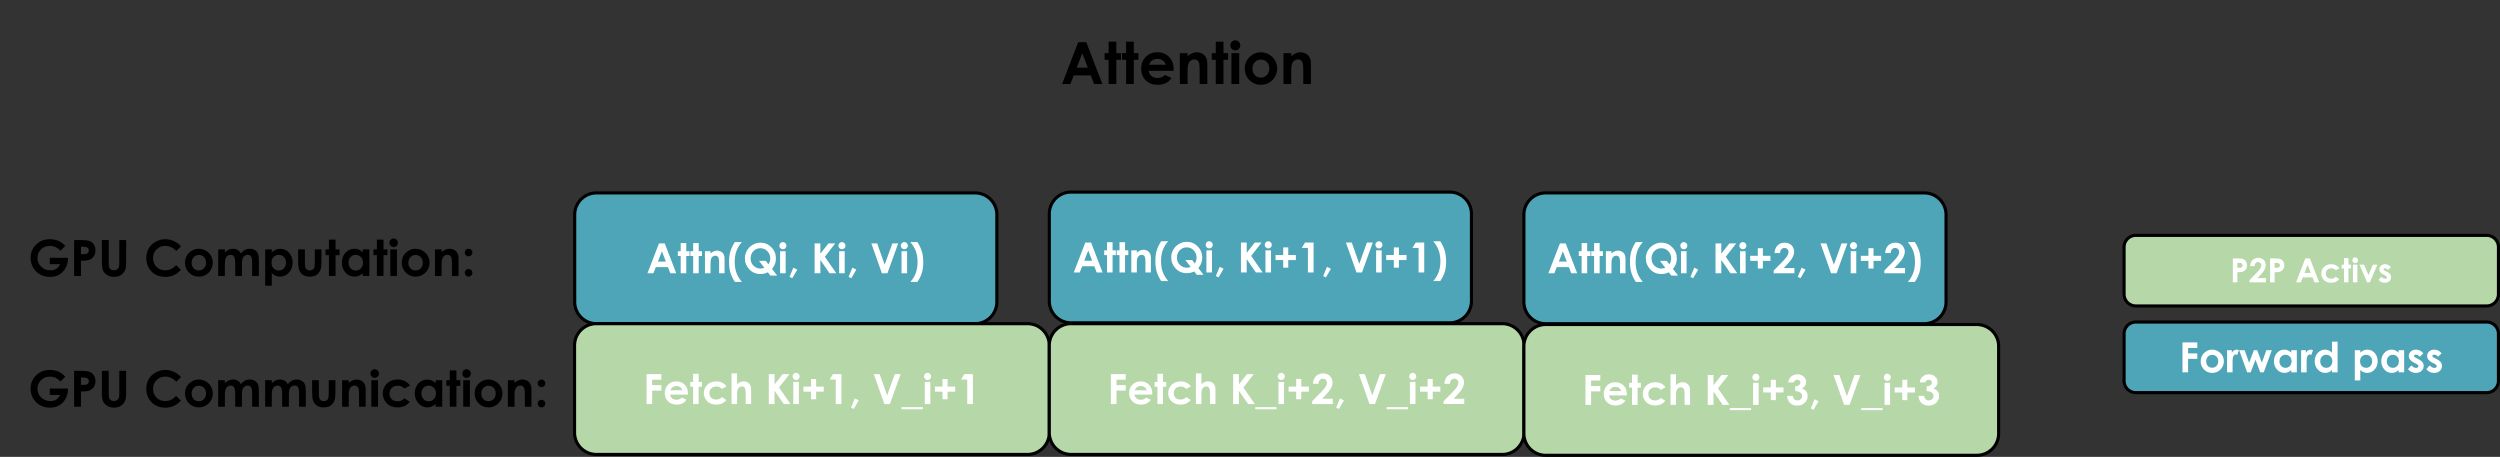 <svg xmlns="http://www.w3.org/2000/svg" width="800.933" height="146.361" fill="none" stroke-linecap="square" stroke-miterlimit="10"><rect width="100%" height="100%" fill="#333333" stroke="none"/><clipPath id="a"><path d="M0 0h960v540H0Z"/></clipPath><g clip-path="url(#a)" transform="translate(-127.783 -39.367)"><path d="M425.206 39.367h166.11v42.016h-166.11Z"/><path fill="#000" d="M473.206 52.881h2.593l5.157 13.406h-2.657l-1.046-2.765h-5.47l-1.093 2.765h-2.64zm1.312 3.563-1.781 4.593h3.562zm8.442-3.719h2.469v3.656h1.484v2.14h-1.485v7.766h-2.468v-7.765h-1.281v-2.14h1.28zm5.593 0h2.469v3.656h1.484v2.14h-1.484v7.766h-2.469v-7.765h-1.281v-2.14h1.281zm15.218 9.328h-7.984q.172 1.063.922 1.688.75.609 1.922.609 1.39 0 2.39-.969l2.094.985q-.781 1.109-1.875 1.64t-2.594.531q-2.344 0-3.812-1.468-1.453-1.469-1.453-3.688 0-2.265 1.453-3.765 1.468-1.5 3.672-1.5 2.343 0 3.812 1.5t1.469 3.968zm-2.5-1.953q-.25-.828-.969-1.344-.718-.531-1.671-.531-1.047 0-1.829.578-.5.375-.906 1.297zm4.505-3.719h2.485v1q.843-.703 1.53-.984t1.407-.281q1.485 0 2.516 1.03.86.876.86 2.595v6.546h-2.454v-4.343q0-1.782-.172-2.36-.156-.578-.547-.875-.39-.312-.984-.312-.75 0-1.297.5t-.75 1.39q-.11.47-.11 2.016v3.984h-2.484zm11.508-3.656h2.47v3.656h1.483v2.14h-1.484v7.766h-2.469v-7.765h-1.28v-2.14h1.28zm6.265-.438q.657 0 1.125.485.47.469.47 1.14 0 .672-.47 1.141-.468.469-1.109.469-.672 0-1.14-.469-.47-.484-.47-1.172 0-.656.47-1.125.468-.469 1.124-.469m-1.25 4.094h2.5v9.906h-2.5zm9.395-.265q1.406 0 2.64.703t1.923 1.906q.703 1.203.703 2.594 0 1.406-.703 2.625-.688 1.218-1.891 1.906t-2.656.687q-2.125 0-3.64-1.515-1.5-1.516-1.5-3.688 0-2.312 1.702-3.859 1.485-1.36 3.422-1.36m.047 2.343q-1.156 0-1.938.813-.765.797-.765 2.062 0 1.297.75 2.094.765.797 1.937.797t1.938-.813q.781-.812.781-2.078 0-1.28-.766-2.078-.765-.797-1.937-.797m7.24-2.078h2.484v1q.843-.703 1.531-.984t1.406-.281q1.485 0 2.516 1.03.86.876.86 2.595v6.546h-2.454v-4.343q0-1.782-.172-2.36-.156-.578-.547-.875-.39-.312-.984-.312-.75 0-1.297.5t-.75 1.39q-.11.47-.11 2.016v3.984h-2.484z"/><path d="M127.783 112.42h166.11v19.402h-166.11Z"/><path fill="#000" d="m148.705 118.155-1.53 1.531q-1.47-1.547-3.407-1.547-1.703 0-2.844 1.125t-1.14 2.735q0 1.656 1.187 2.812t2.922 1.156q1.14 0 1.906-.468.781-.485 1.266-1.5h-3.328v-2.047h5.78l.016.484q0 1.5-.78 2.86-.782 1.343-2.032 2.062-1.234.719-2.906.719-1.797 0-3.203-.781-1.391-.782-2.22-2.22-.812-1.437-.812-3.109 0-2.28 1.516-3.968 1.781-2 4.656-2 1.5 0 2.797.547 1.11.468 2.156 1.609m2.828-1.875h2.313q1.89 0 2.719.36.828.343 1.312 1.124.485.766.485 1.86 0 1.203-.641 2-.625.797-1.703 1.11-.625.17-2.297.17v4.876h-2.188zm2.188 4.5h.687q.829 0 1.141-.11.328-.124.5-.39.188-.281.188-.656 0-.672-.516-.97-.375-.233-1.39-.233h-.61zm6.695-4.5h2.203v7.437q0 .97.157 1.375.172.391.562.625.39.235.938.235.578 0 .984-.266.422-.265.578-.672.172-.406.172-1.562v-7.172h2.188v6.86q0 1.734-.204 2.406-.187.671-.734 1.296t-1.266.938q-.718.297-1.671.297-1.25 0-2.188-.578-.922-.578-1.328-1.438-.39-.875-.39-2.922zm25.36 2.031-1.532 1.453q-1.562-1.64-3.515-1.64-1.64 0-2.781 1.125-1.125 1.125-1.125 2.765 0 1.157.5 2.047t1.406 1.406q.922.5 2.047.5.953 0 1.734-.359.797-.36 1.734-1.297l1.485 1.547q-1.266 1.25-2.406 1.734-1.125.485-2.579.485-2.687 0-4.39-1.703t-1.703-4.36q0-1.718.765-3.047.782-1.343 2.235-2.156 1.453-.812 3.125-.812 1.422 0 2.734.61 1.313.593 2.266 1.702m5.68.75q1.202 0 2.25.61 1.062.593 1.656 1.625.593 1.03.593 2.218 0 1.203-.593 2.25-.594 1.047-1.625 1.64-1.032.595-2.282.595-1.828 0-3.125-1.297-1.28-1.313-1.28-3.172 0-1.984 1.452-3.313 1.281-1.156 2.953-1.156m.03 2q-1 0-1.656.703-.656.688-.656 1.766 0 1.11.64 1.797.657.687 1.657.687t1.656-.687q.672-.703.672-1.797t-.656-1.781q-.64-.688-1.656-.688m6.196-1.781h2.14v.969q.547-.594 1.22-.89.671-.298 1.452-.298.797 0 1.438.39.64.391 1.031 1.141.516-.75 1.25-1.14t1.61-.39q.906 0 1.593.421.688.422.985 1.11.312.671.312 2.203v4.984h-2.156v-4.313q0-1.453-.36-1.953-.359-.515-1.078-.515-.547 0-.984.312-.422.313-.64.86-.204.546-.204 1.765v3.844h-2.156v-4.125q0-1.14-.172-1.64-.156-.516-.5-.766-.328-.25-.812-.25-.532 0-.97.312-.421.313-.64.89-.219.563-.219 1.798v3.78h-2.14zm17.18 0v.937q.578-.578 1.25-.859.671-.297 1.437-.297 1.656 0 2.813 1.266 1.171 1.25 1.171 3.219 0 1.89-1.203 3.171-1.203 1.282-2.843 1.282-.735 0-1.375-.266-.625-.266-1.25-.86v4.016h-2.125v-11.61zm2.234 1.75q-1 0-1.672.687-.656.688-.656 1.797 0 1.125.656 1.828.672.704 1.672.704.984 0 1.64-.704.672-.718.672-1.828 0-1.093-.656-1.78-.656-.704-1.656-.704m6.203-1.75h2.156v4.094q0 1.187.157 1.656.171.469.53.734.36.25.891.25.532 0 .907-.25.375-.265.547-.75.14-.375.14-1.578v-4.156h2.14v3.594q0 2.234-.359 3.047-.421 1-1.265 1.546-.828.532-2.125.532-1.39 0-2.266-.625-.86-.625-1.203-1.75-.25-.766-.25-2.813zm9.867-3.14h2.125v3.14h1.266v1.828h-1.266v6.672h-2.125v-6.672h-1.094v-1.828h1.094zm10.813 3.14h2.125v8.5h-2.125v-.906q-.625.593-1.25.86-.625.265-1.36.265-1.656 0-2.859-1.282-1.203-1.28-1.203-3.171 0-1.97 1.156-3.22 1.172-1.265 2.844-1.265.765 0 1.437.297.672.281 1.235.86zm-2.235 1.75q-1 0-1.656.703-.656.688-.656 1.781 0 1.11.672 1.828.672.704 1.64.704 1.016 0 1.672-.704.672-.703.672-1.828 0-1.11-.672-1.797-.656-.687-1.672-.687m6.782-4.89h2.125v3.14h1.265v1.828h-1.265v6.672h-2.125v-6.672h-1.094v-1.828h1.094zm5.375-.36q.562 0 .953.406.406.406.406.985 0 .562-.406.968-.39.407-.938.407-.578 0-.984-.407-.39-.422-.39-1 0-.562.39-.953.406-.406.969-.406m-1.079 3.5h2.141v8.5h-2.14zm8.07-.219q1.204 0 2.25.61 1.063.593 1.657 1.625.594 1.03.594 2.218 0 1.203-.594 2.25t-1.625 1.64q-1.031.595-2.281.595-1.828 0-3.125-1.297-1.281-1.313-1.281-3.172 0-1.984 1.453-3.313 1.28-1.156 2.953-1.156m.032 2q-1 0-1.656.703-.656.688-.656 1.766 0 1.11.64 1.797.656.687 1.656.687t1.657-.687q.672-.703.672-1.797t-.657-1.781q-.64-.688-1.656-.688m6.21-1.781h2.126v.86q.734-.61 1.312-.844.594-.235 1.22-.235 1.265 0 2.14.875.75.75.75 2.219v5.625h-2.11v-3.734q0-1.516-.14-2.016t-.485-.766q-.328-.265-.828-.265-.656 0-1.125.437-.453.438-.64 1.203-.094.39-.094 1.72v3.42h-2.125zm10.774-.219q.5 0 .86.36.36.359.36.859t-.36.86q-.36.359-.86.359-.515 0-.875-.344-.359-.36-.359-.875 0-.5.36-.86.359-.359.874-.359m0 6.485q.5 0 .86.359.36.36.36.86 0 .515-.36.874-.36.36-.86.36-.515 0-.875-.36-.359-.36-.359-.875 0-.5.36-.86.359-.358.874-.358"/><path d="M127.783 154.31h186.961v19.401h-186.96Z"/><path fill="#000" d="m148.705 160.045-1.53 1.531q-1.47-1.547-3.407-1.547-1.703 0-2.844 1.125t-1.14 2.734q0 1.657 1.187 2.813t2.922 1.156q1.14 0 1.906-.469.781-.484 1.266-1.5h-3.328v-2.046h5.78l.016.484q0 1.5-.78 2.86-.782 1.343-2.032 2.062-1.234.719-2.906.719-1.797 0-3.203-.782-1.391-.78-2.22-2.218-.812-1.438-.812-3.11 0-2.281 1.516-3.969 1.781-2 4.656-2 1.5 0 2.797.547 1.11.47 2.156 1.61m2.828-1.875h2.313q1.89 0 2.719.36.828.343 1.312 1.124.485.766.485 1.86 0 1.203-.641 2-.625.796-1.703 1.109-.625.172-2.297.172v4.875h-2.188zm2.188 4.5h.687q.829 0 1.141-.11.328-.125.5-.39.188-.282.188-.657 0-.671-.516-.968-.375-.235-1.39-.235h-.61zm6.695-4.5h2.203v7.437q0 .969.157 1.375.172.39.562.625t.938.235q.578 0 .984-.266.422-.266.578-.672.172-.406.172-1.562v-7.172h2.188v6.86q0 1.733-.204 2.405-.187.672-.734 1.297t-1.266.938q-.718.297-1.671.297-1.25 0-2.188-.579-.922-.578-1.328-1.437-.39-.875-.39-2.922zm25.36 2.031-1.532 1.453q-1.562-1.64-3.515-1.64-1.64 0-2.781 1.124-1.125 1.125-1.125 2.766 0 1.156.5 2.047.5.89 1.406 1.406.922.5 2.047.5.953 0 1.734-.36.797-.359 1.734-1.296l1.485 1.547q-1.266 1.25-2.406 1.734-1.125.485-2.579.485-2.687 0-4.39-1.704t-1.703-4.359q0-1.719.765-3.047.782-1.344 2.235-2.156t3.125-.813q1.422 0 2.734.61 1.313.594 2.266 1.703m5.68.75q1.202 0 2.25.61 1.062.593 1.656 1.624t.593 2.22q0 1.202-.593 2.25-.594 1.046-1.625 1.64t-2.282.593q-1.828 0-3.125-1.296-1.28-1.313-1.28-3.172 0-1.985 1.452-3.313 1.281-1.156 2.953-1.156m.03 2q-1 0-1.656.703-.656.688-.656 1.766 0 1.11.64 1.797.657.687 1.657.687t1.656-.687q.672-.704.672-1.797 0-1.094-.656-1.782-.64-.687-1.656-.687m6.196-1.781h2.14v.968q.547-.593 1.22-.89.671-.297 1.452-.297.797 0 1.438.39.64.391 1.031 1.141.516-.75 1.25-1.14.734-.391 1.61-.391.906 0 1.593.422.688.422.985 1.11.312.671.312 2.202v4.985h-2.156v-4.313q0-1.453-.36-1.953-.359-.516-1.078-.516-.547 0-.984.313-.422.312-.64.86-.204.546-.204 1.765v3.844h-2.156v-4.125q0-1.14-.172-1.64-.156-.517-.5-.767-.328-.25-.812-.25-.532 0-.97.313-.421.312-.64.89-.219.563-.219 1.797v3.782h-2.14zm15.039 0h2.14v.968q.547-.593 1.22-.89.671-.297 1.452-.297.797 0 1.438.39.64.391 1.031 1.141.516-.75 1.25-1.14.735-.391 1.61-.391.906 0 1.593.422.688.422.985 1.11.312.671.312 2.202v4.985h-2.156v-4.313q0-1.453-.36-1.953-.359-.516-1.078-.516-.546 0-.984.313-.422.312-.64.86-.204.546-.204 1.765v3.844h-2.156v-4.125q0-1.14-.172-1.64-.156-.517-.5-.767-.328-.25-.812-.25-.532 0-.97.313-.421.312-.64.89-.218.563-.218 1.797v3.782h-2.141zm15.055 0h2.156v4.093q0 1.188.156 1.657.172.468.531.734.36.25.891.25t.906-.25q.375-.266.547-.75.14-.375.14-1.578v-4.156h2.141v3.593q0 2.235-.359 3.047-.422 1-1.266 1.547-.828.531-2.125.531-1.39 0-2.265-.625-.86-.625-1.203-1.75-.25-.765-.25-2.812zm9.601 0h2.125v.86q.735-.61 1.313-.845.593-.234 1.218-.234 1.266 0 2.141.875.75.75.75 2.219v5.625h-2.11v-3.735q0-1.515-.14-2.015t-.484-.766q-.328-.266-.828-.266-.657 0-1.125.438-.454.437-.641 1.203-.094.39-.094 1.719v3.422h-2.125zm10.445-3.5q.563 0 .954.406.406.406.406.984 0 .563-.406.97-.391.405-.938.405-.578 0-.984-.406-.39-.422-.39-1 0-.562.39-.953.406-.406.968-.406m-1.078 3.5h2.141v8.5h-2.14zm12.399 1.718-1.781.97q-.5-.516-.985-.72-.484-.203-1.14-.203-1.204 0-1.938.72-.734.702-.734 1.827 0 1.078.703 1.766.719.687 1.875.687 1.422 0 2.219-.968l1.687 1.14q-1.375 1.781-3.86 1.781-2.25 0-3.515-1.328t-1.266-3.109q0-1.234.61-2.266.625-1.047 1.719-1.64 1.109-.594 2.484-.594 1.266 0 2.266.5 1.015.5 1.656 1.437m8.195-1.718h2.125v8.5h-2.125v-.907q-.625.594-1.25.86-.625.265-1.36.265-1.656 0-2.859-1.28-1.203-1.282-1.203-3.173 0-1.968 1.156-3.218 1.172-1.266 2.844-1.266.766 0 1.438.297.672.281 1.234.86zm-2.234 1.75q-1 0-1.657.703-.656.687-.656 1.781 0 1.11.672 1.828.672.703 1.64.703 1.016 0 1.673-.703.671-.703.671-1.828 0-1.11-.671-1.797-.657-.687-1.672-.687m6.781-4.89h2.125v3.14h1.266v1.828h-1.266v6.672h-2.125v-6.672h-1.094v-1.828h1.094zm5.375-.36q.562 0 .953.406.406.406.406.984 0 .563-.406.97-.39.405-.937.405-.579 0-.985-.406-.39-.422-.39-1 0-.562.39-.953.406-.406.969-.406m-1.078 3.5h2.14v8.5h-2.14zm8.07-.219q1.203 0 2.25.61 1.063.593 1.656 1.624.594 1.032.594 2.22 0 1.202-.594 2.25-.593 1.046-1.625 1.64-1.03.593-2.28.593-1.829 0-3.126-1.296-1.281-1.313-1.281-3.172 0-1.985 1.453-3.313 1.281-1.156 2.953-1.156m.031 2q-1 0-1.656.703-.656.688-.656 1.766 0 1.11.64 1.797.657.687 1.657.687t1.656-.687q.672-.704.672-1.797 0-1.094-.656-1.782-.641-.687-1.657-.687m6.211-1.781h2.125v.86q.735-.61 1.313-.845.594-.234 1.219-.234 1.265 0 2.14.875.75.75.75 2.219v5.625h-2.11v-3.735q0-1.515-.14-2.015t-.484-.766q-.328-.266-.828-.266-.657 0-1.125.438-.453.437-.64 1.203-.095.39-.095 1.719v3.422h-2.125zm10.774-.219q.5 0 .86.36.359.359.359.859t-.36.86-.86.358q-.515 0-.874-.343-.36-.36-.36-.875 0-.5.36-.86.36-.359.875-.359m0 6.484q.5 0 .86.36.359.36.359.86 0 .515-.36.874-.36.36-.86.36-.515 0-.874-.36-.36-.36-.36-.875 0-.5.36-.86.36-.359.875-.359"/><path fill="#4ea5b7" fill-rule="evenodd" d="M311.903 108.158a6.98 6.98 0 0 1 6.982-6.982h121.28a6.98 6.98 0 0 1 6.982 6.982v27.926a6.98 6.98 0 0 1-6.982 6.982h-121.28a6.98 6.98 0 0 1-6.982-6.982z"/><path stroke="#000" stroke-linecap="butt" stroke-linejoin="round" d="M311.903 108.158a6.98 6.98 0 0 1 6.982-6.982h121.28a6.98 6.98 0 0 1 6.982 6.982v27.926a6.98 6.98 0 0 1-6.982 6.982h-121.28a6.98 6.98 0 0 1-6.982-6.982z"/><path fill="#fff" d="M338.906 117.343h1.844l3.687 9.578h-1.906l-.75-1.969h-3.89l-.782 1.969h-1.906zm.938 2.546-1.282 3.282h2.547zm6.015-2.656h1.782v2.61h1.047v1.53h-1.047v5.548h-1.782v-5.547h-.906v-1.531h.906zm3.996 0h1.781v2.61h1.047v1.53h-1.047v5.548h-1.78v-5.547h-.907v-1.531h.906zm3.777 2.61h1.782v.718q.609-.5 1.093-.703.485-.203 1-.203 1.063 0 1.797.734.61.625.61 1.86v4.672h-1.75v-3.11q0-1.265-.125-1.672-.11-.421-.391-.64t-.703-.219q-.531 0-.922.36-.39.359-.531 1-.078.328-.078 1.437v2.844h-1.782zm9.577-2.922h2.25q-1.157 1.312-1.735 2.843-.562 1.532-.562 3.5 0 2.125.64 3.735.485 1.25 1.657 2.687h-2.25q-1.032-1.64-1.454-3.078-.406-1.453-.406-3.406 0-1.906.438-3.344.437-1.437 1.422-2.937m11.907 8.593 1.656 2.157h-2.156l-.844-1.078q-1.047.562-2.344.562-2.156 0-3.578-1.484-1.422-1.485-1.422-3.547 0-1.36.656-2.5.672-1.156 1.828-1.828 1.172-.688 2.5-.688 2.032 0 3.485 1.469 1.469 1.469 1.469 3.594 0 1.937-1.25 3.343m-1.141-1.468q.578-.86.578-1.89 0-1.36-.922-2.313t-2.219-.954q-1.343 0-2.25.922-.906.922-.906 2.36 0 1.578 1.14 2.5.891.734 2.032.734.656 0 1.219-.266l-1.703-2.203h2.172zm4.615-7.125q.469 0 .797.343.344.344.344.813 0 .484-.344.828-.328.328-.781.328-.484 0-.813-.344t-.328-.828q0-.468.328-.797.329-.343.797-.343m-.89 2.922h1.78v7.078h-1.78zm4.242 5.28 1.266.626-1.61 2.75-.875-.422zm6.817-7.78h1.844v3.296l2.594-3.296h2.187l-3.343 4.28 3.671 5.298h-2.156l-2.953-4.25v4.25h-1.844zm8.75-.422q.468 0 .797.343.343.344.343.813 0 .484-.343.828-.329.328-.782.328-.484 0-.812-.344t-.328-.828q0-.468.328-.797.328-.343.797-.343m-.89 2.922h1.78v7.078h-1.78zm4.241 5.28 1.266.626-1.61 2.75-.874-.422zm6.068-7.78h1.875l2.406 6.812 2.453-6.812h1.875l-3.453 9.578h-1.766zm10.566-.422q.47 0 .797.343.344.344.344.813 0 .484-.344.828-.328.328-.781.328-.484 0-.812-.344t-.329-.828q0-.468.329-.797.328-.343.796-.343m-.89 2.922h1.781v7.078h-1.781zm5.086 9.843h-2.25q1.156-1.297 1.719-2.828.578-1.531.578-3.5 0-2.125-.625-3.734-.5-1.235-1.672-2.703h2.25q1.047 1.656 1.453 3.11.422 1.437.422 3.39 0 1.906-.438 3.343-.437 1.438-1.437 2.922"/><path fill="#b6d7a8" fill-rule="evenodd" d="M808.28 118.538a3.77 3.77 0 0 1 3.769-3.769h112.398a3.77 3.77 0 0 1 3.77 3.77v15.075a3.77 3.77 0 0 1-3.77 3.77H812.05a3.77 3.77 0 0 1-3.77-3.77z"/><path stroke="#000" stroke-linecap="butt" stroke-linejoin="round" d="M808.28 118.538a3.77 3.77 0 0 1 3.769-3.769h112.398a3.77 3.77 0 0 1 3.77 3.77v15.075a3.77 3.77 0 0 1-3.77 3.77H812.05a3.77 3.77 0 0 1-3.77-3.77z"/><path fill="#fff" d="M843.125 122.16h1.547q1.25 0 1.797.234.562.235.875.75.328.516.328 1.235 0 .812-.422 1.343-.422.532-1.14.735-.423.125-1.532.125v3.234h-1.453Zm1.453 3h.453q.547 0 .766-.078t.328-.25q.125-.188.125-.453 0-.438-.344-.641-.25-.156-.922-.156h-.406zm5.5-.531h-1.422q.062-1.235.78-1.938.72-.719 1.845-.719.703 0 1.234.297.531.281.844.844.328.547.328 1.125 0 .687-.39 1.469-.391.781-1.423 1.86l-.859.905h2.734v1.344h-5.296v-.703l2.359-2.406q.86-.875 1.14-1.39.282-.532.282-.97t-.297-.718q-.281-.297-.75-.297t-.781.36q-.313.343-.328.937m4.983-2.47h1.547q1.25 0 1.797.235.563.235.875.75.328.516.328 1.235 0 .812-.422 1.343-.422.532-1.14.735-.422.125-1.532.125v3.234h-1.453zm1.453 3h.454q.546 0 .765-.077.219-.078.328-.25.125-.188.125-.453 0-.438-.343-.641-.25-.156-.922-.156h-.407zm9.825-3h1.484l2.938 7.657h-1.516l-.594-1.578h-3.125l-.625 1.578h-1.515zm.75 2.032-1.016 2.625h2.032zm10.195 1.11-1.187.656q-.328-.36-.656-.485-.329-.14-.766-.14-.797 0-1.297.484-.484.469-.484 1.219 0 .719.468 1.172.485.453 1.25.453.954 0 1.485-.64l1.125.765q-.922 1.172-2.578 1.172-1.485 0-2.344-.875-.844-.89-.844-2.078 0-.813.406-1.5.422-.704 1.157-1.094.734-.406 1.64-.406.844 0 1.516.343.672.329 1.11.953m1.447-3.235h1.422v2.094h.828v1.219h-.828v4.437h-1.422v-4.437h-.735v-1.22h.735zm3.585-.25q.375 0 .64.281.267.266.267.657 0 .375-.266.64-.266.266-.64.266-.376 0-.641-.266-.266-.281-.266-.672 0-.375.266-.64.265-.266.64-.266m-.718 2.344h1.421v5.656h-1.421zm2.101 0h1.453l1.422 3.328 1.422-3.328h1.453l-2.422 5.656h-.906zm10.046.781-.89.89q-.531-.53-.969-.53-.234 0-.375.109-.125.094-.125.234 0 .125.078.219.094.094.422.266l.516.25q.828.406 1.125.828.312.422.312.984 0 .766-.562 1.266-.547.5-1.47.5-1.233 0-1.983-.969l.875-.953q.25.297.578.484.343.172.609.172.281 0 .453-.125.172-.14.172-.328 0-.328-.625-.64l-.469-.235q-1.375-.687-1.375-1.734 0-.672.516-1.141.516-.484 1.328-.484.547 0 1.031.25.485.234.828.687"/><path fill="#4ea5b7" fill-rule="evenodd" d="M808.28 146.31a3.77 3.77 0 0 1 3.769-3.77h112.398a3.77 3.77 0 0 1 3.77 3.77v15.076a3.77 3.77 0 0 1-3.77 3.769H812.05a3.77 3.77 0 0 1-3.77-3.77z"/><path stroke="#000" stroke-linecap="butt" stroke-linejoin="round" d="M808.28 146.31a3.77 3.77 0 0 1 3.769-3.77h112.398a3.77 3.77 0 0 1 3.77 3.77v15.076a3.77 3.77 0 0 1-3.77 3.769H812.05a3.77 3.77 0 0 1-3.77-3.77z"/><path fill="#fff" d="M826.99 149.07h4.75v1.78h-2.953v1.735h2.953v1.75h-2.953v4.313h-1.797zm9.491 2.312q1 0 1.875.5.891.5 1.391 1.36.5.859.5 1.859t-.5 1.875-1.36 1.375q-.859.484-1.89.484-1.531 0-2.61-1.078-1.077-1.094-1.077-2.64 0-1.657 1.218-2.766 1.078-.969 2.453-.969m.032 1.672q-.828 0-1.375.578t-.547 1.469q0 .937.531 1.516.547.562 1.39.562.829 0 1.376-.578.562-.578.562-1.5 0-.906-.547-1.469-.547-.578-1.39-.578m4.766-1.484h1.516v.89q.25-.531.656-.797.422-.28.906-.28.344 0 .719.187l-.547 1.53q-.313-.155-.516-.155-.406 0-.703.515-.281.5-.281 1.985l.015.343v2.86h-1.765zm3.888 0h1.734l1.437 4.03 1.532-4.03h1.062l1.5 3.984 1.422-3.984h1.75l-2.578 7.078H851.9l-1.516-4.031-1.547 4.03h-1.125zm16.675 0h1.781v7.078h-1.78v-.75q-.517.5-1.048.719-.515.218-1.125.218-1.375 0-2.375-1.062-1-1.078-1-2.656 0-1.641.969-2.688t2.344-1.047q.64 0 1.203.25.562.235 1.031.719zm-1.86 1.453q-.827 0-1.374.594-.547.578-.547 1.484 0 .922.547 1.516.562.593 1.375.593.843 0 1.39-.578.563-.594.563-1.531 0-.938-.563-1.5-.547-.578-1.39-.578M865 151.57h1.516v.89q.25-.531.656-.797.422-.28.906-.28.344 0 .719.187l-.547 1.53q-.312-.155-.516-.155-.406 0-.703.515-.28.5-.28 1.985l.015.343v2.86H865zm9.903-2.735h1.782v9.813h-1.782v-.75q-.515.5-1.046.719-.516.218-1.125.218-1.375 0-2.375-1.062-1-1.078-1-2.656 0-1.641.968-2.688.969-1.047 2.344-1.047.64 0 1.203.25.563.235 1.031.719zm-1.859 4.188q-.828 0-1.375.594-.547.578-.547 1.484 0 .922.547 1.516.563.593 1.375.593.844 0 1.39-.578.563-.594.563-1.531 0-.938-.562-1.5-.547-.578-1.391-.578m10.918-1.453v.78q.485-.483 1.047-.718.563-.25 1.203-.25 1.375 0 2.344 1.047t.969 2.688q0 1.578-1 2.656-1 1.062-2.375 1.062-.61 0-1.14-.218-.516-.22-1.048-.72v3.345h-1.765v-9.672zm1.875 1.453q-.843 0-1.406.578-.547.562-.547 1.5t.547 1.531q.563.578 1.406.578.813 0 1.36-.593.562-.594.562-1.516 0-.906-.547-1.484-.547-.594-1.375-.594m10.393-1.453h1.781v7.078h-1.781v-.75q-.516.5-1.047.719-.516.218-1.125.218-1.375 0-2.375-1.062-1-1.078-1-2.656 0-1.641.969-2.688.968-1.047 2.343-1.047.641 0 1.203.25.563.235 1.032.719zm-1.86 1.453q-.828 0-1.375.594-.547.578-.547 1.484 0 .922.547 1.516.563.593 1.375.593.844 0 1.391-.578.562-.594.562-1.531 0-.938-.562-1.5-.547-.578-1.39-.578m9.768-.469-1.11 1.11q-.656-.672-1.203-.672-.312 0-.484.125-.156.125-.156.312 0 .156.109.281.11.11.531.313l.64.328q1.032.516 1.407 1.047.39.515.39 1.219 0 .953-.702 1.593-.688.625-1.844.625-1.547 0-2.469-1.218l1.094-1.188q.312.36.719.594.421.219.75.219.359 0 .562-.172.219-.172.219-.391 0-.406-.766-.797l-.61-.297q-1.718-.875-1.718-2.172 0-.843.64-1.437.657-.594 1.673-.594.687 0 1.296.313.61.297 1.032.859m5.863 0-1.11 1.11q-.655-.672-1.202-.672-.313 0-.485.125-.156.125-.156.312 0 .156.11.281.109.11.53.313l.641.328q1.032.516 1.407 1.047.39.515.39 1.219 0 .953-.703 1.593-.687.625-1.844.625-1.546 0-2.468-1.218l1.093-1.188q.313.36.72.594.421.219.75.219.359 0 .562-.172.218-.172.218-.391 0-.406-.765-.797l-.61-.297q-1.718-.875-1.718-2.172 0-.843.64-1.437.657-.594 1.672-.594.688 0 1.297.313.61.297 1.031.859"/><path fill="#b6d7a8" fill-rule="evenodd" d="M311.856 150.047a6.98 6.98 0 0 1 6.981-6.981h138.131a6.98 6.98 0 0 1 6.982 6.981v27.927a6.98 6.98 0 0 1-6.982 6.981h-138.13a6.98 6.98 0 0 1-6.982-6.981z"/><path stroke="#000" stroke-linecap="butt" stroke-linejoin="round" d="M311.856 150.047a6.98 6.98 0 0 1 6.981-6.981h138.131a6.98 6.98 0 0 1 6.982 6.981v27.927a6.98 6.98 0 0 1-6.982 6.981h-138.13a6.98 6.98 0 0 1-6.982-6.981z"/><path fill="#fff" d="M334.918 159.232h4.75v1.782h-2.953v1.734h2.953v1.75h-2.953v4.313h-1.797zm13.257 6.547h-5.703q.125.766.656 1.219.547.438 1.375.438 1 0 1.719-.704l1.484.704q-.547.796-1.328 1.187-.781.375-1.86.375-1.671 0-2.718-1.047-1.047-1.062-1.047-2.64 0-1.625 1.047-2.688 1.047-1.078 2.625-1.078 1.672 0 2.719 1.078 1.046 1.063 1.046 2.828zm-1.781-1.39q-.172-.594-.688-.97-.516-.374-1.203-.374-.734 0-1.297.422-.36.265-.656.922zm3.438-5.266h1.78v2.61h1.048v1.53h-1.047v5.548h-1.781v-5.547h-.907v-1.532h.907zm10.714 4.031-1.469.828q-.421-.437-.828-.609t-.953-.172q-1 0-1.625.594-.61.594-.61 1.531 0 .906.595 1.485.593.562 1.562.562 1.188 0 1.86-.812l1.39.953q-1.14 1.484-3.219 1.484-1.86 0-2.922-1.11-1.062-1.109-1.062-2.593 0-1.031.516-1.89.515-.876 1.437-1.36.922-.5 2.063-.5 1.046 0 1.89.422t1.375 1.187m1.61-4.156h1.766v3.453q.515-.453 1.047-.672.53-.234 1.062-.234 1.063 0 1.781.734.61.625.61 1.86v4.671h-1.75v-3.109q0-1.219-.125-1.656-.11-.438-.39-.656-.282-.22-.704-.22-.531 0-.922.36-.39.36-.531.985-.078.312-.078 1.453v2.844h-1.766zm11.93.234h1.844v3.297l2.594-3.297h2.187l-3.343 4.282 3.672 5.296h-2.157l-2.953-4.25v4.25h-1.844zm8.75-.421q.469 0 .797.343.344.344.344.813 0 .484-.344.828-.328.328-.781.328-.485 0-.813-.344t-.328-.828q0-.469.328-.797.328-.343.797-.343m-.89 2.921h1.78v7.079h-1.78zm5.679 1.485v-2.438h1.625v2.438h2.438v1.625h-2.438v2.437h-1.625v-2.437h-2.437v-1.625zm6.998-3.985h2.735v9.579h-1.813v-7.86h-1.969zm7.027 7.782 1.266.625-1.61 2.75-.875-.422zm6.068-7.782h1.875l2.406 6.813 2.453-6.813h1.875l-3.453 9.579h-1.766zm8.894 10.579h6.813v.671h-6.813zm8.336-11q.47 0 .797.343.344.344.344.813 0 .484-.344.828-.328.328-.781.328-.484 0-.813-.344t-.328-.828q0-.469.328-.797.329-.343.797-.343m-.89 2.921h1.781v7.079h-1.781zm5.68 1.485v-2.438h1.624v2.438h2.438v1.625h-2.438v2.437h-1.625v-2.437H427.3v-1.625zm6.998-3.985h2.734v9.579h-1.812v-7.86h-1.97z"/><path fill="#b6d7a8" fill-rule="evenodd" d="M463.95 150.047a6.98 6.98 0 0 1 6.982-6.981h138.13a6.98 6.98 0 0 1 6.983 6.981v27.927a6.98 6.98 0 0 1-6.982 6.981H470.932a6.98 6.98 0 0 1-6.982-6.981z"/><path stroke="#000" stroke-linecap="butt" stroke-linejoin="round" d="M463.95 150.047a6.98 6.98 0 0 1 6.982-6.981h138.13a6.98 6.98 0 0 1 6.983 6.981v27.927a6.98 6.98 0 0 1-6.982 6.981H470.932a6.98 6.98 0 0 1-6.982-6.981z"/><path fill="#fff" d="M483.68 159.232h4.75v1.782h-2.952v1.734h2.953v1.75h-2.953v4.313h-1.797zm13.257 6.547h-5.703q.125.766.656 1.219.547.438 1.375.438 1 0 1.72-.704l1.483.704q-.546.796-1.328 1.187-.78.375-1.859.375-1.672 0-2.719-1.047-1.047-1.062-1.047-2.64 0-1.625 1.047-2.688 1.047-1.078 2.625-1.078 1.672 0 2.719 1.078 1.047 1.063 1.047 2.828zm-1.781-1.39q-.172-.594-.687-.97-.516-.374-1.204-.374-.734 0-1.296.422-.36.265-.657.922zm3.438-5.266h1.781v2.61h1.047v1.53h-1.047v5.548h-1.78v-5.547h-.907v-1.532h.906zm10.715 4.031-1.47.828q-.42-.437-.827-.609t-.953-.172q-1 0-1.625.594-.61.594-.61 1.531 0 .906.594 1.485.594.562 1.563.562 1.187 0 1.859-.812l1.39.953q-1.14 1.484-3.218 1.484-1.86 0-2.922-1.11-1.063-1.109-1.063-2.593 0-1.031.516-1.89.516-.876 1.438-1.36.921-.5 2.062-.5 1.047 0 1.89.422.844.422 1.376 1.187m1.61-4.156h1.765v3.453q.516-.453 1.047-.672.531-.234 1.063-.234 1.062 0 1.78.734.61.625.61 1.86v4.671h-1.75v-3.109q0-1.219-.125-1.656-.11-.438-.39-.656-.282-.22-.703-.22-.532 0-.922.36-.391.36-.532.985-.078.312-.078 1.453v2.844h-1.765zm11.93.234h1.844v3.297l2.593-3.297h2.188l-3.344 4.282 3.672 5.296h-2.156l-2.953-4.25v4.25h-1.844zm7.077 10.579h6.813v.671h-6.813zm8.336-11q.47 0 .797.343.344.344.344.813 0 .484-.344.828-.328.328-.781.328-.484 0-.812-.344t-.329-.828q0-.469.329-.797.328-.343.796-.343m-.89 2.921h1.781v7.079h-1.781zm5.68 1.485v-2.438h1.625v2.438h2.437v1.625h-2.437v2.437h-1.625v-2.437h-2.438v-1.625zm7.138-.89h-1.78q.077-1.548.968-2.438.906-.891 2.312-.891.875 0 1.547.375.672.36 1.063 1.063.406.687.406 1.406 0 .844-.484 1.828-.485.984-1.782 2.328l-1.078 1.125h3.422v1.688h-6.64v-.875l2.968-3.016q1.078-1.094 1.422-1.75.36-.656.36-1.188 0-.562-.376-.921-.359-.36-.937-.36-.594 0-.984.438-.391.437-.407 1.187m6.887 4.687 1.265.625-1.609 2.75-.875-.422zm6.067-7.782h1.875l2.406 6.813 2.454-6.813h1.875l-3.454 9.579h-1.765zm8.895 10.579h6.812v.671h-6.812zm8.336-11q.469 0 .797.343.344.344.344.813 0 .484-.344.828-.328.328-.781.328-.485 0-.813-.344t-.328-.828q0-.469.328-.797.328-.343.797-.343m-.89 2.921h1.78v7.079h-1.78zm5.679 1.485v-2.438h1.625v2.438h2.438v1.625h-2.438v2.437h-1.625v-2.437h-2.437v-1.625zm7.139-.89h-1.781q.078-1.548.968-2.438.907-.891 2.313-.891.875 0 1.547.375.672.36 1.062 1.063.406.687.406 1.406 0 .844-.484 1.828t-1.781 2.328l-1.078 1.125h3.422v1.688h-6.641v-.875l2.969-3.016q1.078-1.094 1.422-1.75.359-.656.359-1.188 0-.562-.375-.921-.36-.36-.938-.36-.593 0-.984.438-.39.437-.406 1.187"/><path fill="#4ea5b7" fill-rule="evenodd" d="M463.951 107.885a6.98 6.98 0 0 1 6.982-6.982h121.28a6.98 6.98 0 0 1 6.982 6.982v27.926a6.98 6.98 0 0 1-6.982 6.982h-121.28a6.98 6.98 0 0 1-6.982-6.982z"/><path stroke="#000" stroke-linecap="butt" stroke-linejoin="round" d="M463.951 107.885a6.98 6.98 0 0 1 6.982-6.982h121.28a6.98 6.98 0 0 1 6.982 6.982v27.926a6.98 6.98 0 0 1-6.982 6.982h-121.28a6.98 6.98 0 0 1-6.982-6.982z"/><path fill="#fff" d="M475.492 117.07h1.843l3.688 9.578h-1.906l-.75-1.969h-3.891l-.781 1.969h-1.906zm.937 2.547-1.281 3.28h2.547zm6.016-2.657h1.781v2.61h1.047v1.53h-1.047v5.548h-1.781V121.1h-.906v-1.531h.906zm3.996 0h1.78v2.61h1.048v1.53h-1.047v5.548h-1.781V121.1h-.907v-1.531h.907zm3.777 2.61h1.781v.718q.61-.5 1.094-.703t1-.203q1.062 0 1.797.735.609.625.609 1.859v4.672h-1.75v-3.11q0-1.265-.125-1.671-.11-.422-.39-.641-.282-.219-.704-.219-.531 0-.922.36-.39.359-.53 1-.079.328-.079 1.437v2.844h-1.781zm9.576-2.922h2.25q-1.156 1.312-1.734 2.844-.563 1.53-.563 3.5 0 2.125.64 3.734.485 1.25 1.657 2.687h-2.25q-1.031-1.64-1.453-3.078-.406-1.453-.406-3.406 0-1.906.437-3.344.438-1.437 1.422-2.937m11.907 8.594 1.656 2.156h-2.156l-.844-1.078q-1.047.562-2.344.562-2.156 0-3.578-1.484-1.422-1.485-1.422-3.547 0-1.36.657-2.5.672-1.156 1.828-1.828 1.172-.688 2.5-.688 2.031 0 3.484 1.469 1.469 1.469 1.469 3.594 0 1.937-1.25 3.344m-1.14-1.47q.577-.859.577-1.89 0-1.36-.921-2.312-.922-.953-2.22-.953-1.343 0-2.25.921-.905.922-.905 2.36 0 1.578 1.14 2.5.89.734 2.031.734.657 0 1.22-.265l-1.704-2.204h2.172zm4.615-7.124q.468 0 .797.344.343.343.343.812 0 .484-.343.828-.329.328-.782.328-.484 0-.812-.343t-.328-.829q0-.468.328-.796.328-.344.797-.344m-.89 2.922h1.78v7.078h-1.78zm4.241 5.28 1.266.626-1.61 2.75-.874-.422zm6.818-7.78h1.843v3.297l2.594-3.297h2.188l-3.344 4.28 3.672 5.298h-2.156l-2.954-4.25v4.25h-1.843zm8.75-.422q.468 0 .796.344.344.343.344.812 0 .484-.344.828-.328.328-.781.328-.485 0-.813-.343t-.328-.829q0-.468.328-.796.328-.344.797-.344m-.892 2.922h1.782v7.078h-1.782zm5.68 1.484v-2.437h1.625v2.437h2.438v1.625h-2.438v2.438h-1.625v-2.438h-2.437v-1.625zm6.998-3.984h2.735v9.578h-1.813v-7.86h-1.968zm7.027 7.78 1.266.626-1.61 2.75-.874-.422zm6.068-7.78h1.875l2.406 6.812 2.453-6.812h1.875l-3.453 9.578h-1.765zm10.567-.422q.468 0 .796.344.344.343.344.812 0 .484-.344.828-.328.328-.78.328-.485 0-.813-.343t-.328-.829q0-.468.328-.796.328-.344.797-.344m-.891 2.922h1.781v7.078h-1.781zm5.68 1.484v-2.437h1.625v2.437h2.437v1.625h-2.437v2.438h-1.625v-2.438h-2.438v-1.625zm6.998-3.984h2.734v9.578h-1.812v-7.86h-1.969zm7.87 12.343h-2.25q1.157-1.296 1.72-2.828.577-1.531.577-3.5 0-2.125-.625-3.734-.5-1.234-1.671-2.703h2.25q1.046 1.656 1.453 3.11.422 1.437.422 3.39 0 1.906-.438 3.344-.437 1.437-1.437 2.921"/><path fill="#b6d7a8" fill-rule="evenodd" d="M615.997 150.32a6.98 6.98 0 0 1 6.982-6.981H761.11a6.98 6.98 0 0 1 6.982 6.981v27.927a6.98 6.98 0 0 1-6.982 6.981H622.98a6.98 6.98 0 0 1-6.983-6.981z"/><path stroke="#000" stroke-linecap="butt" stroke-linejoin="round" d="M615.997 150.32a6.98 6.98 0 0 1 6.982-6.981H761.11a6.98 6.98 0 0 1 6.982 6.981v27.927a6.98 6.98 0 0 1-6.982 6.981H622.98a6.98 6.98 0 0 1-6.983-6.981z"/><path fill="#fff" d="M635.728 159.505h4.75v1.782h-2.953v1.734h2.953v1.75h-2.953v4.312h-1.797zm13.256 6.547h-5.703q.125.766.657 1.219.546.437 1.375.437 1 0 1.718-.703l1.485.703q-.547.797-1.328 1.188-.782.375-1.86.375-1.672 0-2.719-1.047-1.046-1.062-1.046-2.64 0-1.626 1.046-2.688 1.047-1.078 2.625-1.078 1.672 0 2.72 1.078 1.046 1.062 1.046 2.828zm-1.78-1.39q-.173-.594-.688-.97-.516-.374-1.203-.374-.735 0-1.297.422-.36.265-.657.922zm3.437-5.266h1.782v2.61h1.046v1.53h-1.046v5.547h-1.782v-5.546h-.906v-1.532h.906zm10.715 4.031-1.469.828q-.422-.437-.828-.609t-.953-.172q-1 0-1.625.594-.61.594-.61 1.531 0 .906.594 1.484.594.563 1.563.563 1.187 0 1.86-.813l1.39.954q-1.14 1.484-3.219 1.484-1.86 0-2.922-1.11-1.062-1.109-1.062-2.593 0-1.031.515-1.89.516-.876 1.438-1.36.922-.5 2.062-.5 1.047 0 1.89.422.845.422 1.376 1.187m1.61-4.156h1.766v3.453q.515-.453 1.046-.672.532-.234 1.063-.234 1.062 0 1.781.734.61.625.61 1.86v4.671h-1.75v-3.109q0-1.219-.125-1.656-.11-.438-.391-.656-.281-.22-.703-.22-.531 0-.922.36-.39.36-.531.985-.078.312-.078 1.453v2.843h-1.766zm11.93.234h1.844v3.297l2.594-3.297h2.187l-3.344 4.282 3.672 5.296h-2.156l-2.953-4.25v4.25h-1.844zm7.078 10.578h6.812v.672h-6.812zm8.336-11q.468 0 .797.344.343.344.343.813 0 .484-.343.828-.329.328-.782.328-.484 0-.812-.344t-.328-.828q0-.469.328-.797.328-.344.797-.344m-.891 2.922h1.781v7.078h-1.781Zm5.68 1.485v-2.438h1.625v2.438h2.437v1.625h-2.437v2.437h-1.625v-2.437h-2.438v-1.625zm7.342-1.61h-1.75q.14-1.062.765-1.718.875-.891 2.188-.891 1.172 0 1.969.75.812.75.812 1.781 0 .625-.36 1.156-.343.532-1.015.86.875.25 1.36.906.5.64.5 1.516 0 1.297-.954 2.187-.937.89-2.422.89-1.39 0-2.265-.827-.875-.844-.969-2.297h1.813q.109.734.515 1.094.406.359 1.016.359.625 0 1.047-.406t.422-1q0-.657-.563-1.094-.562-.453-1.64-.469v-1.562q.656-.047.984-.203t.5-.422q.187-.266.187-.563 0-.39-.281-.64-.266-.266-.719-.266-.39 0-.703.234t-.437.625m6.683 5.407 1.266.625-1.61 2.75-.875-.422zm6.067-7.782h1.875l2.407 6.813 2.453-6.813h1.875l-3.453 9.578h-1.766zm8.895 10.578h6.813v.672h-6.813zm8.336-11q.469 0 .797.344.344.344.344.813 0 .484-.344.828-.328.328-.781.328-.485 0-.813-.344t-.328-.828q0-.469.328-.797.328-.344.797-.344m-.89 2.922h1.78v7.078h-1.78zm5.68 1.485v-2.438h1.624v2.438h2.438v1.625h-2.438v2.437h-1.625v-2.437h-2.437v-1.625zm7.341-1.61h-1.75q.14-1.062.766-1.718.875-.891 2.187-.891 1.172 0 1.969.75.813.75.813 1.781 0 .625-.36 1.156-.344.532-1.015.86.875.25 1.359.906.5.64.5 1.516 0 1.297-.953 2.187-.938.89-2.422.89-1.39 0-2.266-.827-.875-.844-.968-2.297h1.812q.11.734.516 1.094.406.359 1.015.359.625 0 1.047-.406t.422-1q0-.657-.562-1.094-.563-.453-1.641-.469v-1.562q.656-.047.984-.203t.5-.422q.188-.266.188-.563 0-.39-.281-.64-.266-.266-.72-.266-.39 0-.702.234-.313.235-.438.625"/><path fill="#4ea5b7" fill-rule="evenodd" d="M615.998 108.158a6.98 6.98 0 0 1 6.982-6.982h121.28a6.98 6.98 0 0 1 6.982 6.982v27.926a6.98 6.98 0 0 1-6.981 6.982H622.98a6.98 6.98 0 0 1-6.982-6.982z"/><path stroke="#000" stroke-linecap="butt" stroke-linejoin="round" d="M615.998 108.158a6.98 6.98 0 0 1 6.982-6.982h121.28a6.98 6.98 0 0 1 6.982 6.982v27.926a6.98 6.98 0 0 1-6.981 6.982H622.98a6.98 6.98 0 0 1-6.982-6.982z"/><path fill="#fff" d="M627.539 117.343h1.844l3.687 9.578h-1.906l-.75-1.969h-3.89l-.782 1.969h-1.906zm.937 2.546-1.28 3.282h2.546zm6.016-2.656h1.781v2.61h1.047v1.53h-1.047v5.548h-1.78v-5.547h-.907v-1.531h.906zm3.996 0h1.781v2.61h1.047v1.53h-1.047v5.548h-1.781v-5.547h-.906v-1.531h.906zm3.777 2.61h1.781v.718q.61-.5 1.094-.703t1-.203q1.063 0 1.797.734.61.625.61 1.86v4.672h-1.75v-3.11q0-1.265-.126-1.672-.11-.421-.39-.64-.282-.219-.703-.219-.532 0-.922.36-.391.359-.532 1-.078.328-.078 1.437v2.844h-1.78zm9.576-2.922h2.25q-1.156 1.312-1.734 2.843-.563 1.532-.563 3.5 0 2.125.641 3.735.484 1.25 1.656 2.687h-2.25q-1.03-1.64-1.453-3.078-.406-1.453-.406-3.406 0-1.906.437-3.344.438-1.437 1.422-2.937m11.907 8.593 1.656 2.157h-2.156l-.844-1.078q-1.046.562-2.343.562-2.157 0-3.578-1.484-1.422-1.485-1.422-3.547 0-1.36.656-2.5.672-1.156 1.828-1.828 1.172-.688 2.5-.688 2.031 0 3.484 1.469 1.47 1.469 1.47 3.594 0 1.937-1.25 3.343m-1.14-1.468q.578-.86.578-1.89 0-1.36-.922-2.313t-2.219-.954q-1.344 0-2.25.922t-.906 2.36q0 1.578 1.14 2.5.891.734 2.032.734.656 0 1.218-.266l-1.703-2.203h2.172zm4.615-7.125q.469 0 .797.343.344.344.344.813 0 .484-.344.828-.328.328-.781.328-.485 0-.813-.344t-.328-.828q0-.468.328-.797.328-.343.797-.343m-.89 2.922h1.78v7.078h-1.78zm4.242 5.28 1.265.626-1.61 2.75-.874-.422zm6.817-7.78h1.844v3.296l2.594-3.296h2.187l-3.344 4.28 3.672 5.298h-2.156l-2.953-4.25v4.25h-1.844zm8.75-.422q.468 0 .796.343.344.344.344.813 0 .484-.344.828-.328.328-.781.328-.484 0-.812-.344t-.329-.828q0-.468.329-.797.328-.343.796-.343m-.891 2.922h1.781v7.078h-1.781zm5.68 1.484v-2.438h1.625v2.438h2.437v1.625h-2.437v2.437h-1.625v-2.437h-2.438v-1.625zm7.138-.89h-1.78q.077-1.548.968-2.438.906-.89 2.312-.89.875 0 1.547.374.672.36 1.063 1.063.406.687.406 1.406 0 .844-.484 1.828-.485.984-1.782 2.328l-1.078 1.125h3.422v1.688h-6.64v-.875l2.968-3.016q1.078-1.094 1.422-1.75.36-.656.36-1.187 0-.563-.376-.922-.359-.36-.937-.36-.594 0-.984.438-.391.437-.407 1.187m6.887 4.687 1.265.625-1.609 2.75-.875-.422zm6.067-7.781h1.875l2.406 6.812 2.454-6.812h1.875l-3.454 9.578h-1.765zm10.567-.422q.469 0 .797.343.343.344.343.813 0 .484-.343.828-.328.328-.782.328-.484 0-.812-.344t-.328-.828q0-.468.328-.797.328-.343.797-.343m-.89 2.922h1.78v7.078h-1.78zm5.679 1.484v-2.438h1.625v2.438h2.437v1.625h-2.437v2.437h-1.625v-2.437h-2.438v-1.625zm7.139-.89h-1.781q.078-1.548.968-2.438.907-.89 2.313-.89.875 0 1.547.374.672.36 1.062 1.063.406.687.406 1.406 0 .844-.484 1.828t-1.781 2.328l-1.078 1.125h3.422v1.688h-6.641v-.875l2.969-3.016q1.078-1.094 1.422-1.75.359-.656.359-1.187 0-.563-.375-.922-.36-.36-.938-.36-.593 0-.984.438-.39.437-.406 1.187m7.73 9.25h-2.25q1.156-1.298 1.719-2.829.578-1.531.578-3.5 0-2.125-.625-3.734-.5-1.235-1.672-2.703h2.25q1.047 1.656 1.453 3.11.422 1.437.422 3.39 0 1.906-.438 3.343-.437 1.438-1.437 2.922"/></g></svg>
